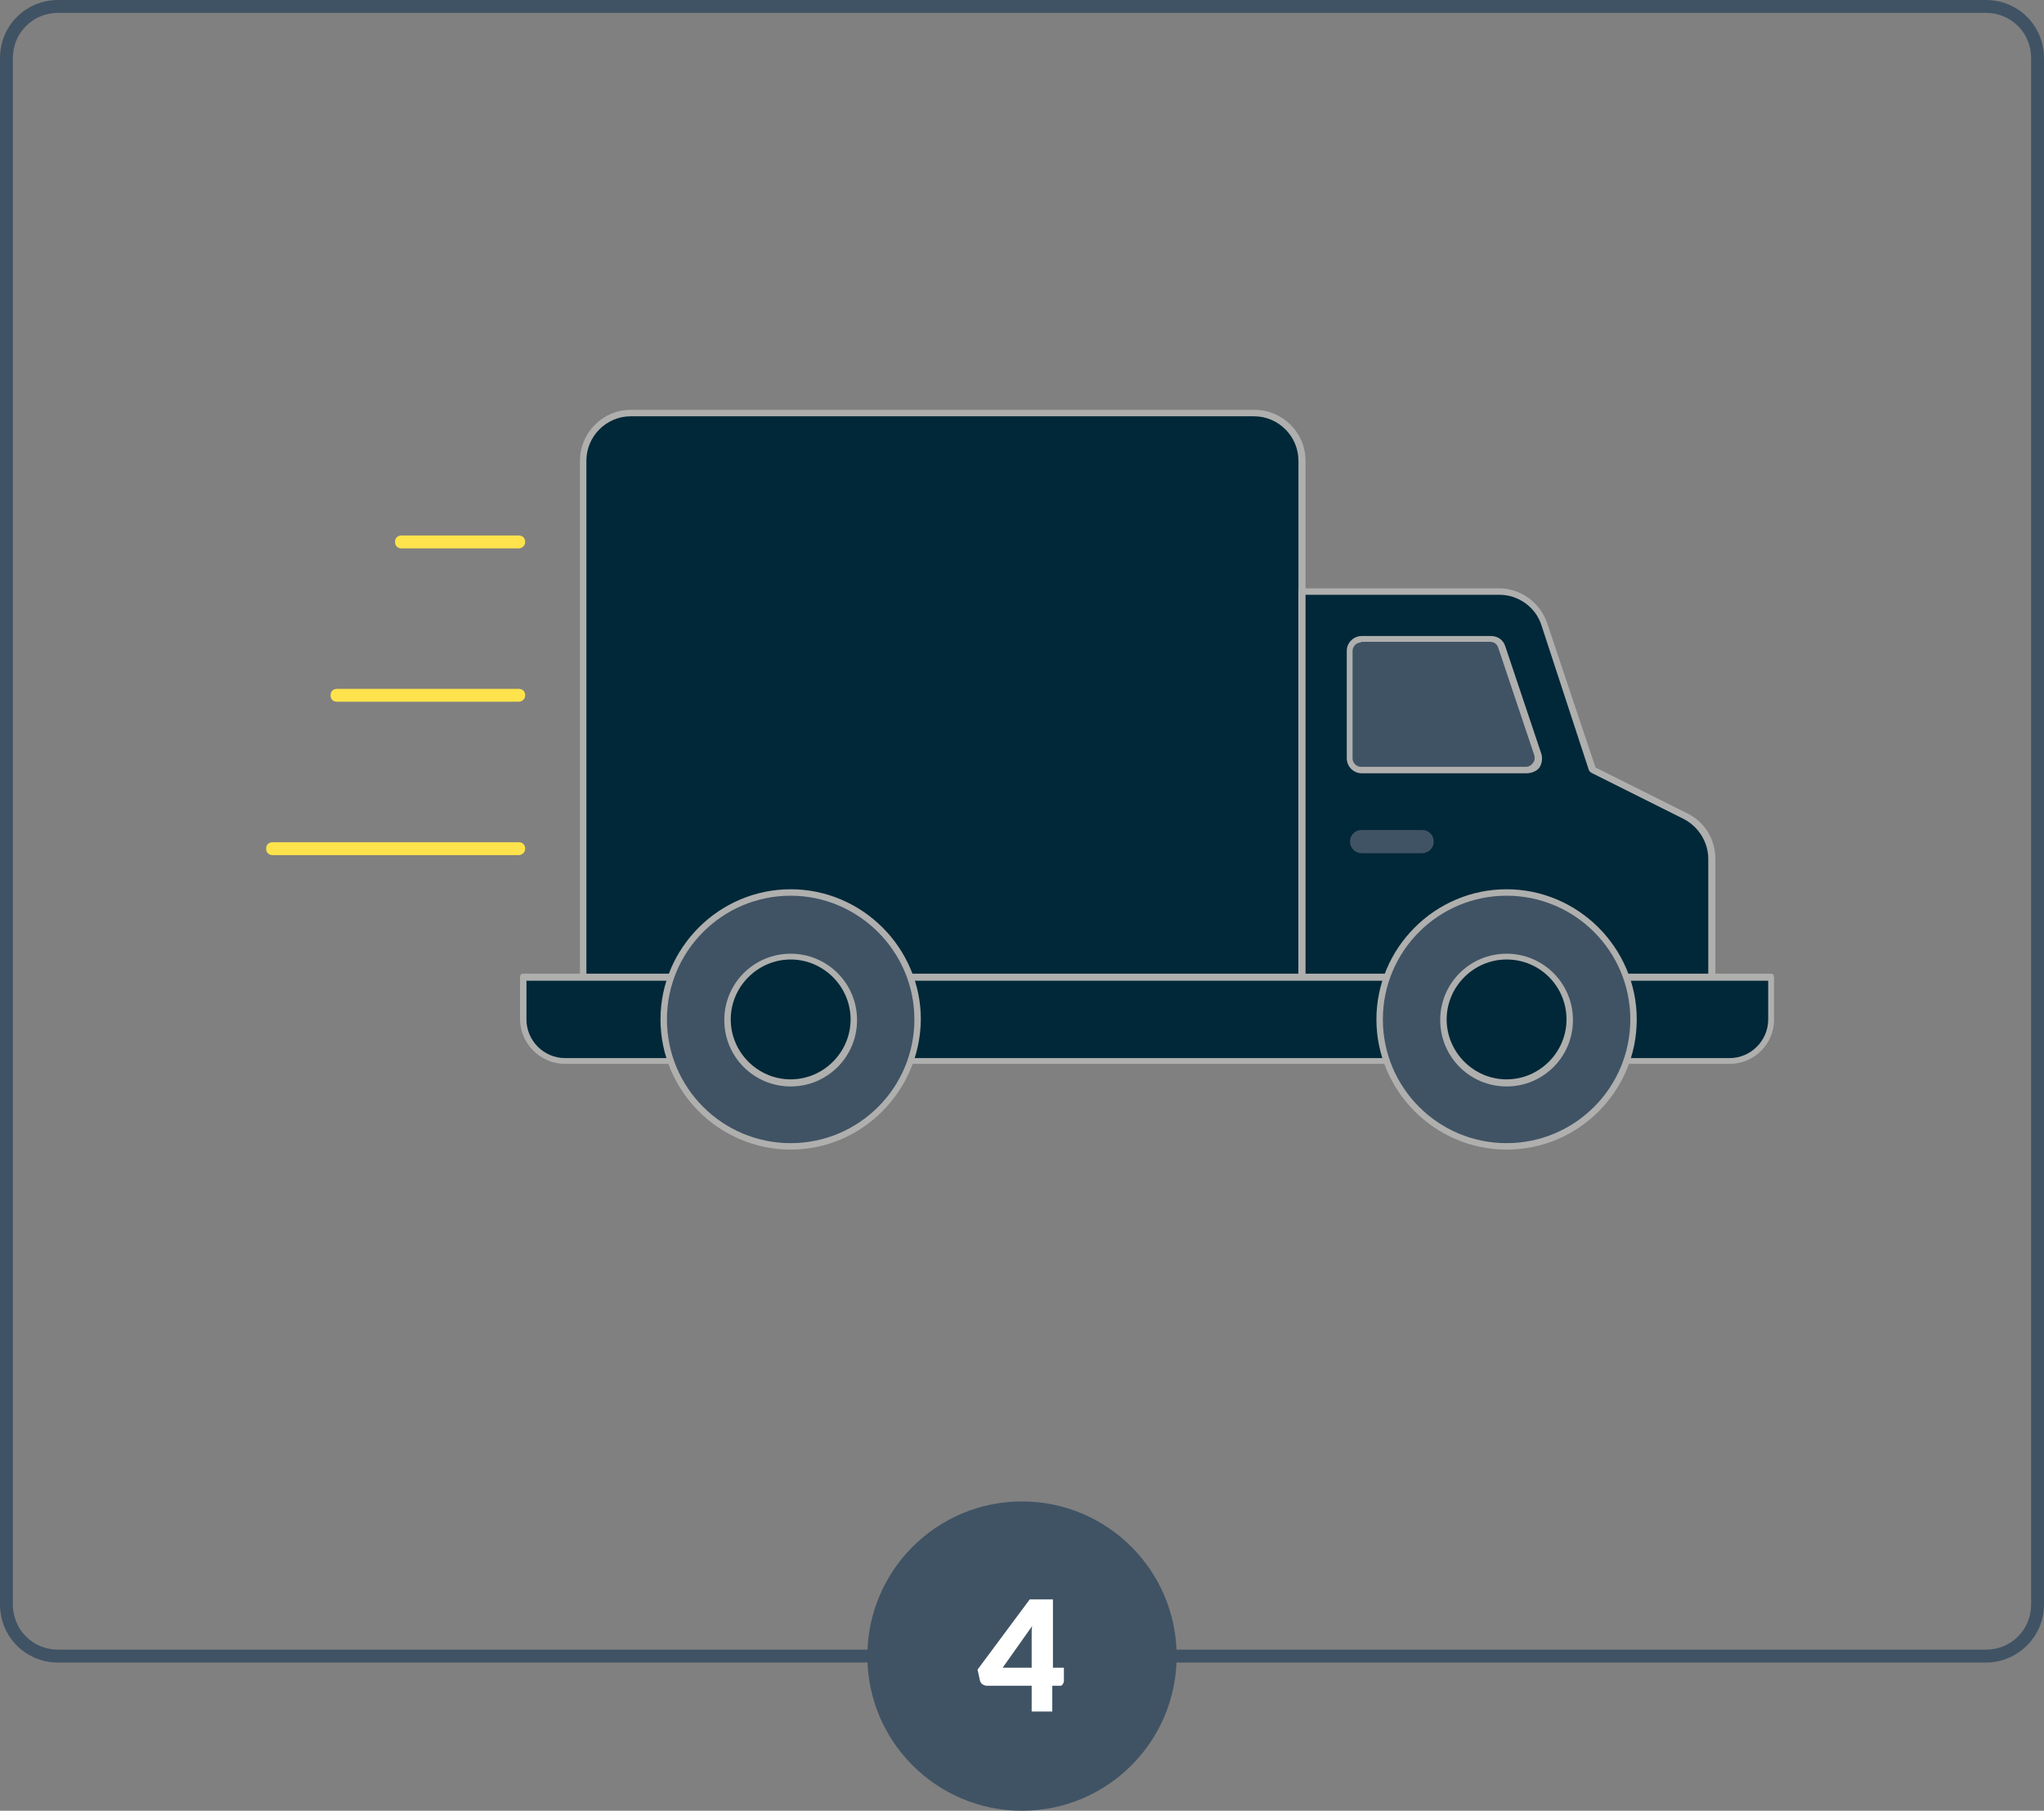 <?xml version="1.0" encoding="utf-8"?>
<!-- Generator: Adobe Illustrator 27.9.0, SVG Export Plug-In . SVG Version: 6.00 Build 0)  -->
<svg version="1.2" baseProfile="tiny" id="Layer_1" xmlns="http://www.w3.org/2000/svg" xmlns:xlink="http://www.w3.org/1999/xlink"
	 x="0px" y="0px" viewBox="0 0 317.2 281" overflow="visible" xml:space="preserve">
<rect x="0" y="0" width="317.2" height="281" fill="#808080" stroke="none"/>
<path fill="#405364" d="M308.2,258H9c-5,0-9-4-9-9V9c0-5,4-9,9-9h299.2c5,0,9,4,9,9v240C317.2,254,313.1,258,308.2,258z M9,2
	C5.1,2,2,5.1,2,9v240c0,3.9,3.1,7,7,7h299.2c3.9,0,7-3.1,7-7V9c0-3.9-3.1-7-7-7H9z"/>
<g>
	<circle fill="#405364" cx="158.6" cy="257" r="24"/>
	<g>
		<path fill="#FFFFFF" d="M163.3,258.8h1.8v2.1c0,0.2-0.1,0.3-0.2,0.5s-0.3,0.2-0.5,0.2h-1.1v4h-3.2v-4h-7c-0.2,0-0.4-0.1-0.6-0.2
			s-0.3-0.3-0.4-0.5l-0.4-1.8l8.1-10.9h3.6V258.8z M160.1,254.2c0-0.3,0-0.6,0-0.9s0-0.7,0.1-1l-4.6,6.5h4.5V254.2z"/>
	</g>
</g>
<g>
	<g>
		<path fill="#002838" d="M202,151.7H90.5V71.5c0-4.1,3.3-7.4,7.4-7.4h96.8c4.1,0,7.4,3.3,7.4,7.4V151.7z"/>
		<path fill="#AFAFAE" d="M202,152.2H90.5c-0.3,0-0.5-0.2-0.5-0.5V71.5c0-4.3,3.5-7.9,7.9-7.9h96.8c4.3,0,7.9,3.5,7.9,7.9v80.2
			C202.5,151.9,202.3,152.2,202,152.2z M91,151.2h110.5V71.5c0-3.8-3.1-6.9-6.9-6.9H97.9c-3.8,0-6.9,3.1-6.9,6.9V151.2z"/>
	</g>
	<g>
		<path fill="#002838" d="M202,151.7h63.6v-18.4c0-2.8-1.6-5.4-4.1-6.6l-14.4-7.2l-7.5-22.6c-1-3-3.8-5-7-5H202V151.7z"/>
		<path fill="#AFAFAE" d="M265.6,152.2H202c-0.3,0-0.5-0.2-0.5-0.5V91.8c0-0.3,0.2-0.5,0.5-0.5h30.6c3.4,0,6.4,2.2,7.5,5.4l7.5,22.4
			l14.2,7.1c2.7,1.3,4.4,4,4.4,7.1v18.4C266.1,151.9,265.9,152.2,265.6,152.2z M202.5,151.2h62.6v-17.9c0-2.6-1.5-5-3.8-6.2
			l-14.4-7.2c-0.1-0.1-0.2-0.2-0.3-0.3L239.2,97c-0.9-2.8-3.6-4.7-6.5-4.7h-30.1V151.2z"/>
	</g>
	<g>
		<path fill="#405364" d="M238.6,117.1l-5.6-16.7c-0.3-0.8-1-1.3-1.8-1.3h-20.1c-1,0-1.8,0.8-1.8,1.8v16.7c0,1,0.8,1.8,1.8,1.8h25.6
			C238.1,119.5,239,118.3,238.6,117.1z"/>
		<path fill="#AFAFAE" d="M236.9,120h-25.6c-1.3,0-2.3-1.1-2.3-2.3V101c0-1.3,1.1-2.3,2.3-2.3h20.1c1,0,1.9,0.6,2.2,1.6l5.6,16.7
			c0.2,0.7,0.1,1.5-0.3,2.1S237.6,120,236.9,120z M211.2,99.7c-0.7,0-1.3,0.6-1.3,1.3v16.7c0,0.7,0.6,1.3,1.3,1.3h25.6
			c0.4,0,0.8-0.2,1.1-0.6c0.3-0.4,0.3-0.8,0.2-1.2l0,0l-5.6-16.7c-0.2-0.6-0.7-0.9-1.3-0.9H211.2z"/>
	</g>
	<path fill="#405364" d="M220.7,132.4h-9.4c-1,0-1.8-0.8-1.8-1.8s0.8-1.8,1.8-1.8h9.4c1,0,1.8,0.8,1.8,1.8S221.7,132.4,220.7,132.4z
		"/>
	<g>
		<path fill="#002838" d="M268.4,164.6H87.7c-3.6,0-6.5-2.9-6.5-6.5v-6.5h193.6v6.5C274.9,161.7,272,164.6,268.4,164.6z"/>
		<path fill="#AFAFAE" d="M268.4,165.1H87.7c-3.8,0-7-3.1-7-7v-6.5c0-0.3,0.2-0.5,0.5-0.5h193.6c0.3,0,0.5,0.2,0.5,0.5v6.5
			C275.4,162,272.2,165.1,268.4,165.1z M81.7,152.2v6c0,3.3,2.7,6,6,6h180.7c3.3,0,6-2.7,6-6v-6H81.7z"/>
	</g>
	<g>
		<circle fill="#405364" cx="122.7" cy="158.2" r="19.7"/>
		<path fill="#AFAFAE" d="M122.7,178.4c-11.1,0-20.2-9.1-20.2-20.2c0-11.1,9.1-20.2,20.2-20.2s20.2,9.1,20.2,20.2
			C142.8,169.3,133.8,178.4,122.7,178.4z M122.7,139c-10.6,0-19.2,8.6-19.2,19.2s8.6,19.2,19.2,19.2s19.2-8.6,19.2-19.2
			S133.2,139,122.7,139z"/>
	</g>
	<g>
		<circle fill="#002838" cx="122.7" cy="158.2" r="9.8"/>
		<path fill="#AFAFAE" d="M122.7,168.6c-5.7,0-10.3-4.6-10.3-10.3s4.6-10.3,10.3-10.3s10.3,4.6,10.3,10.3S128.4,168.6,122.7,168.6z
			 M122.7,148.9c-5.1,0-9.3,4.2-9.3,9.3s4.2,9.3,9.3,9.3c5.1,0,9.3-4.2,9.3-9.3S127.8,148.9,122.7,148.9z"/>
	</g>
	<g>
		<circle fill="#405364" cx="233.8" cy="158.2" r="19.7"/>
		<path fill="#AFAFAE" d="M233.8,178.4c-11.1,0-20.2-9.1-20.2-20.2c0-11.1,9.1-20.2,20.2-20.2c11.1,0,20.2,9.1,20.2,20.2
			C254,169.3,245,178.4,233.8,178.4z M233.8,139c-10.6,0-19.2,8.6-19.2,19.2s8.6,19.2,19.2,19.2s19.2-8.6,19.2-19.2
			S244.4,139,233.8,139z"/>
	</g>
	<g>
		<circle fill="#002838" cx="233.8" cy="158.2" r="9.8"/>
		<path fill="#AFAFAE" d="M233.8,168.6c-5.7,0-10.3-4.6-10.3-10.3s4.6-10.3,10.3-10.3s10.3,4.6,10.3,10.3S239.5,168.6,233.8,168.6z
			 M233.8,148.9c-5.1,0-9.3,4.2-9.3,9.3s4.2,9.3,9.3,9.3c5.1,0,9.3-4.2,9.3-9.3S239,148.9,233.8,148.9z"/>
	</g>
	<path fill="#FFE34C" d="M80.5,85.1H62.3c-0.6,0-1-0.4-1-1s0.4-1,1-1h18.2c0.6,0,1,0.4,1,1S81,85.1,80.5,85.1z"/>
	<path fill="#FFE34C" d="M80.5,108.9H52.3c-0.6,0-1-0.4-1-1s0.4-1,1-1h28.2c0.6,0,1,0.4,1,1S81,108.9,80.5,108.9z"/>
	<path fill="#FFE34C" d="M80.5,132.7H42.3c-0.6,0-1-0.4-1-1s0.4-1,1-1h38.2c0.6,0,1,0.4,1,1S81,132.7,80.5,132.7z"/>
</g>
</svg>

